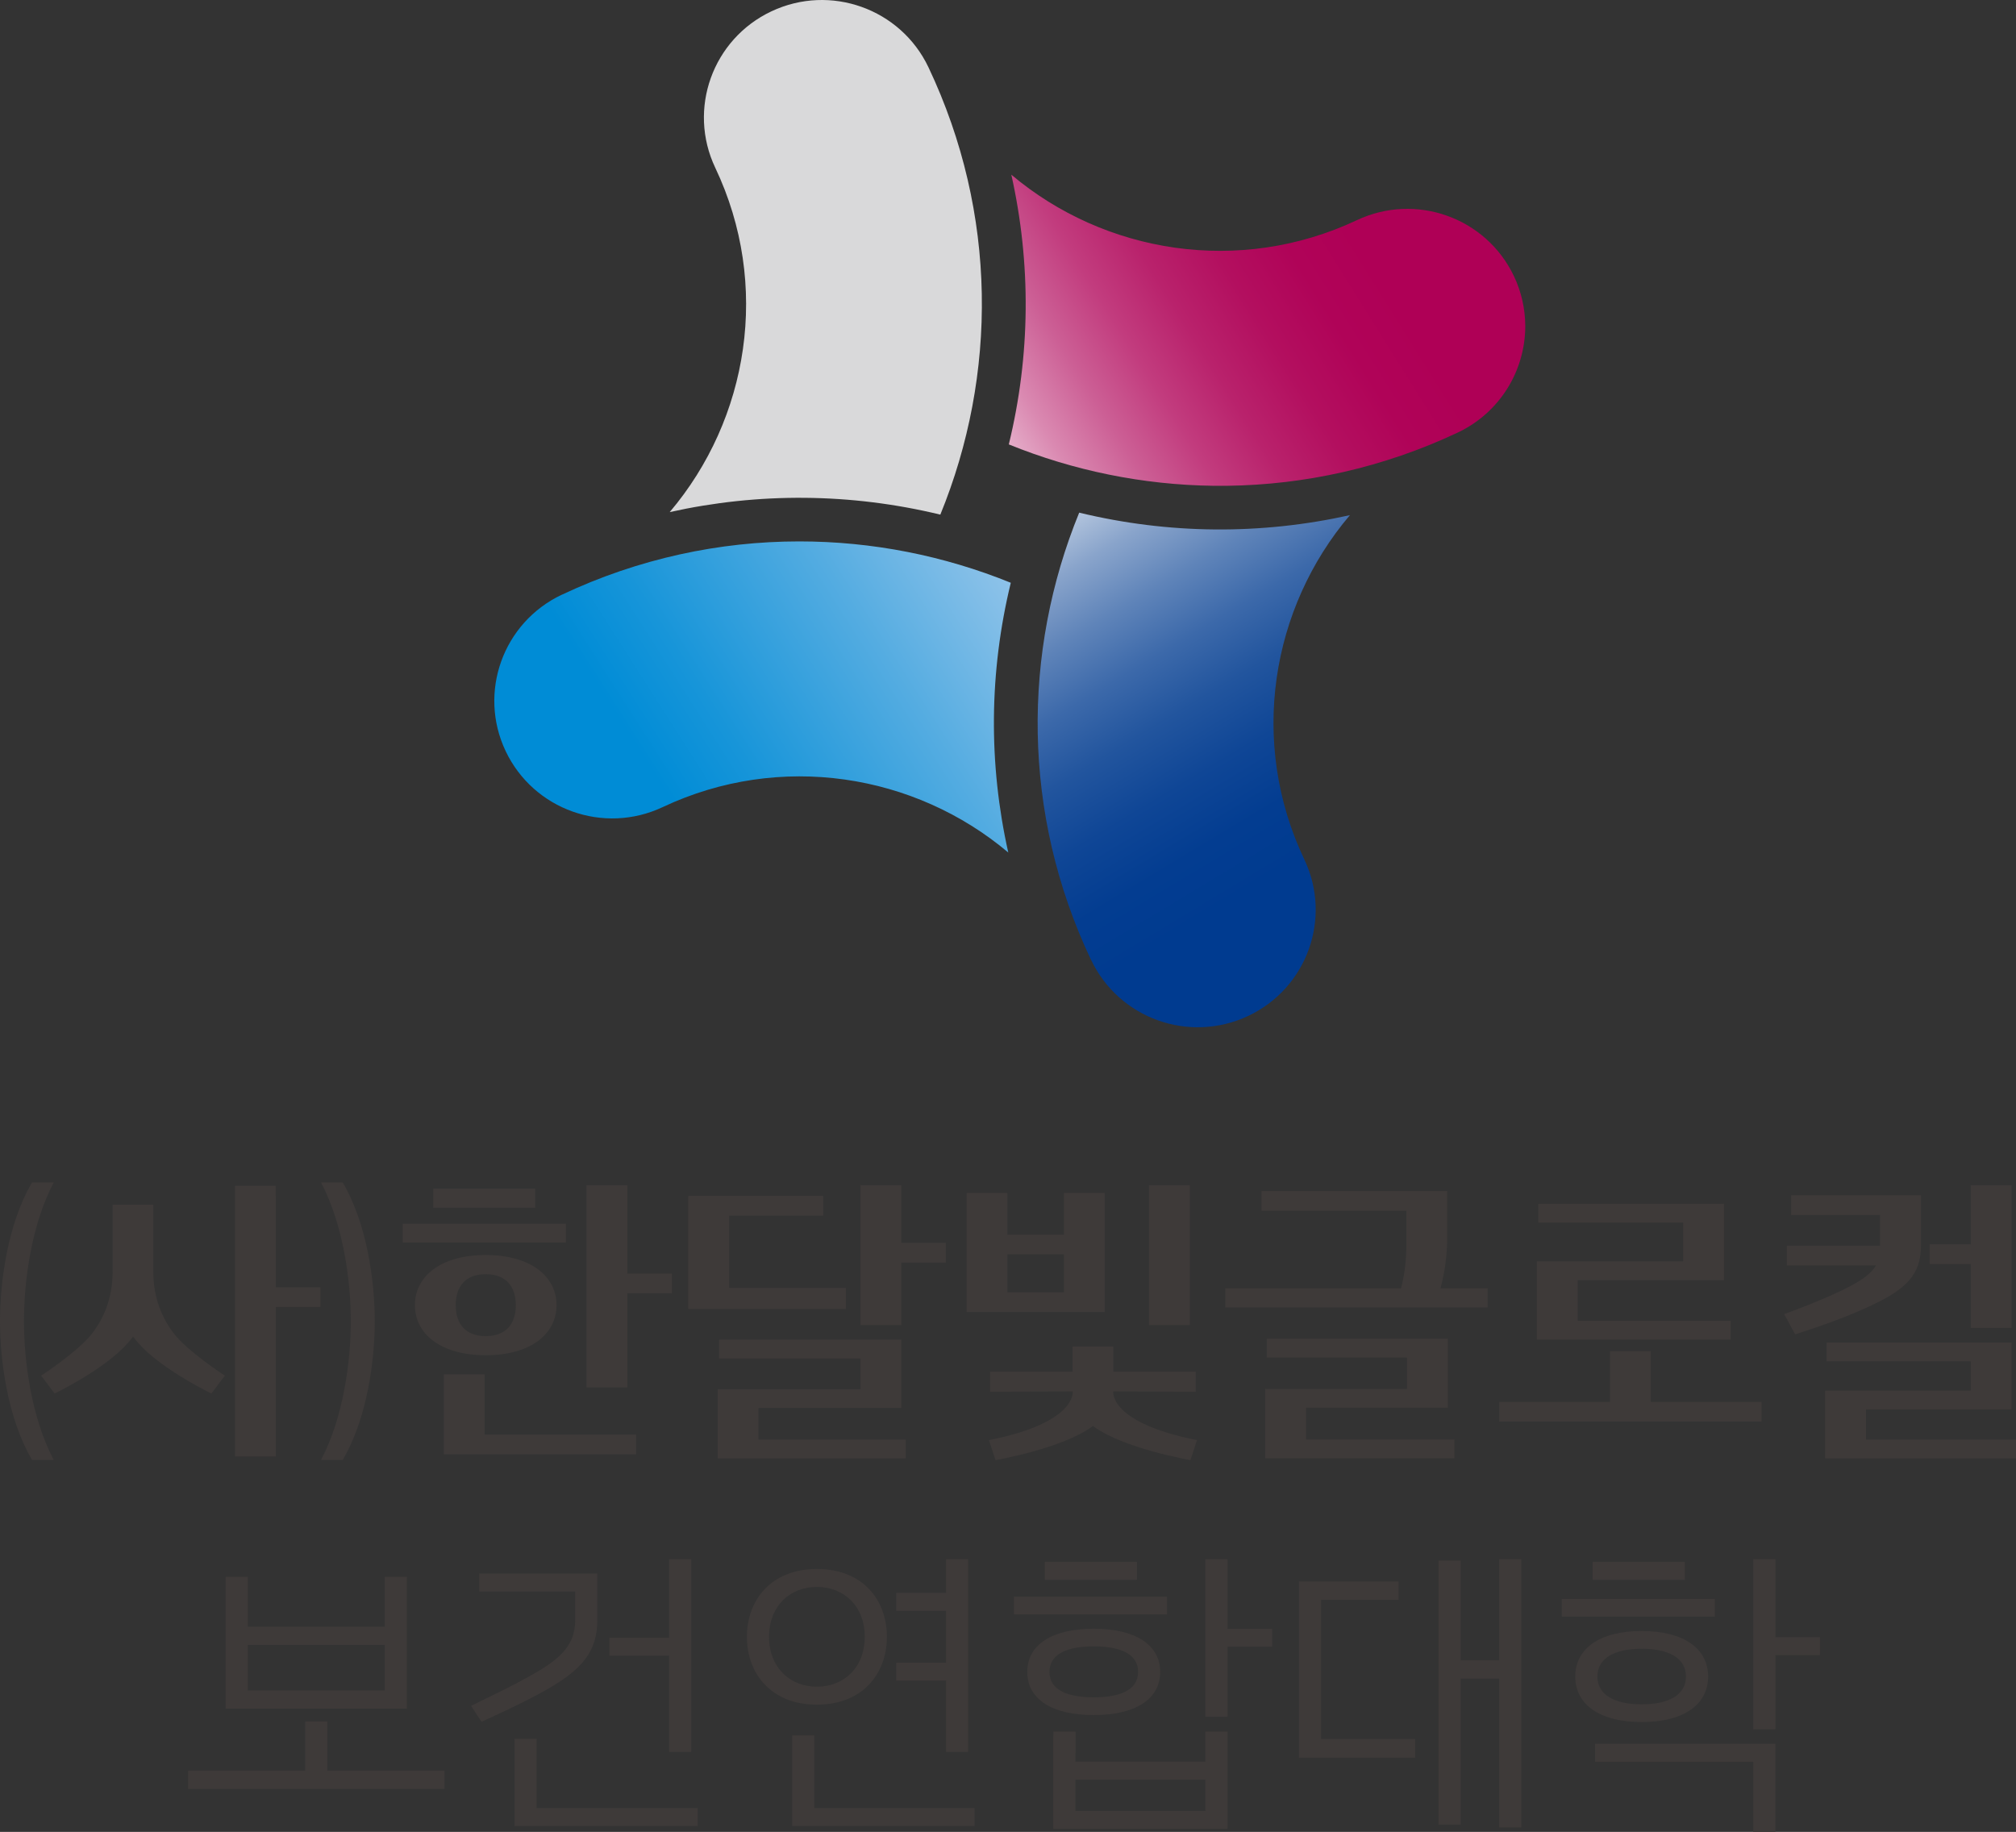 <svg width="263" height="239" viewBox="0 0 263 239" fill="none" xmlns="http://www.w3.org/2000/svg">
<rect x="0" y="0" width="263" height="239" fill="#333333" stroke="none"/>
<path d="M50.191 205.728V212.229H32.323V205.728H29.432V222.921H53.082V205.728H50.191ZM50.191 220.545H32.323V214.605H50.191V220.545Z" fill="#3E3A39"/>
<path d="M106.57 204.699C100.649 204.699 97.439 208.708 97.439 213.545C97.439 218.381 100.639 222.401 106.57 222.401C112.501 222.401 115.701 218.392 115.701 213.545C115.701 208.697 112.512 204.699 106.57 204.699ZM106.57 220.057C103.082 220.057 100.329 217.586 100.329 213.545C100.329 209.503 103.071 207.043 106.57 207.043C110.069 207.043 112.811 209.503 112.811 213.545C112.811 217.586 110.08 220.057 106.57 220.057Z" fill="#3E3A39"/>
<path d="M127.136 235.892V238.236H103.348V226.41H106.228V235.892H127.136Z" fill="#3E3A39"/>
<path d="M142.69 212.494C137.367 212.494 134.018 214.499 134.018 218.137C134.018 221.775 137.367 223.758 142.69 223.758C148.014 223.758 151.352 221.754 151.352 218.137C151.352 214.52 148.003 212.494 142.69 212.494ZM142.69 221.446C139.458 221.446 136.909 220.587 136.909 218.126C136.909 215.665 139.458 214.796 142.69 214.796C145.923 214.796 148.472 215.655 148.472 218.126C148.472 220.598 145.912 221.446 142.69 221.446Z" fill="#3E3A39"/>
<path d="M237.429 213.597V215.941H231.616V225.615H228.725V203.426H231.616V213.597H237.429Z" fill="#3E3A39"/>
<path d="M214.174 212.792C208.659 212.792 205.501 215.104 205.501 218.731C205.501 222.359 208.659 224.671 214.174 224.671C219.689 224.671 222.836 222.359 222.836 218.731C222.836 215.104 219.678 212.792 214.174 212.792ZM214.174 222.359C210.749 222.359 208.392 221.192 208.392 218.731C208.392 216.27 210.749 215.104 214.174 215.104C217.598 215.104 219.945 216.27 219.945 218.731C219.945 221.192 217.587 222.359 214.174 222.359Z" fill="#3E3A39"/>
<path d="M231.615 227.503V239H228.724V229.847H208.082V227.503H231.615Z" fill="#3E3A39"/>
<path d="M57.989 231.013V233.4H24.535V231.013H39.811V224.596H42.702V231.013H57.989Z" fill="#3E3A39"/>
<path d="M91.017 235.892V238.236H67.121V226.855H70.001V235.892H91.017Z" fill="#3E3A39"/>
<path d="M90.184 203.426V228.563H87.293V216.016H79.506V213.672H87.293V203.426H90.184Z" fill="#3E3A39"/>
<path d="M77.916 205.282V211.434C77.916 216.047 75.217 218.349 70.161 221.075C67.771 222.358 64.912 223.684 62.822 224.628L62.064 223.493L61.456 222.56L62.278 222.157L62.715 221.934C64.358 221.138 66.822 219.961 68.795 218.847C72.636 216.737 75.036 214.955 75.036 211.402V207.636H62.523V205.292H77.916V205.282Z" fill="#3E3A39"/>
<path d="M126.305 203.426V228.563H123.414V219.261H116.917V216.917H123.414V210.161H116.917V207.817H123.414V203.426H126.305Z" fill="#3E3A39"/>
<path d="M148.322 203.766H136.3V206.11H148.322V203.766Z" fill="#3E3A39"/>
<path d="M152.237 208.305H132.278V210.617H152.237V208.305Z" fill="#3E3A39"/>
<path d="M165.966 212.505V214.838H160.142V223.981H157.251V203.426H160.142V212.505H165.966Z" fill="#3E3A39"/>
<path d="M157.251 225.912V229.836H140.3V228.775H140.311V225.912H137.42V226.442C137.409 226.495 137.409 226.569 137.409 226.633V238.618H160.142V225.912H157.251ZM157.251 236.274H140.3V232.18H157.251V236.274Z" fill="#3E3A39"/>
<path d="M184.624 226.887V229.316H169.455V206.332H182.459V208.718H172.346V226.887H184.624Z" fill="#3E3A39"/>
<path d="M198.461 203.426V238.417H195.57V218.996H190.556V238.045H187.665V203.617H190.556V216.61H195.57V203.426H198.461Z" fill="#3E3A39"/>
<path d="M219.796 203.766H207.773V206.11H219.796V203.766Z" fill="#3E3A39"/>
<path d="M223.71 208.602H203.751V210.914H223.71V208.602Z" fill="#3E3A39"/>
<path d="M6.998 190.444C6.998 190.444 7.009 190.444 7.009 190.465H4.182C0.971 185.034 0 177.429 0 172.37C0 167.311 0.971 159.706 4.182 154.275H7.009C7.009 154.275 6.998 154.275 6.998 154.297C4.075 159.823 3.126 167.226 3.126 172.37C3.126 177.514 4.075 184.918 6.998 190.444Z" fill="#3E3A39"/>
<path d="M63.366 163.736C57.478 163.736 54.128 166.536 54.128 170.281C54.128 174.025 57.478 176.814 63.366 176.814C69.255 176.814 72.604 174.014 72.604 170.281C72.604 166.547 69.265 163.736 63.366 163.736ZM63.366 174.322C60.742 174.322 59.451 172.731 59.451 170.281C59.451 167.83 60.742 166.239 63.366 166.239C65.99 166.239 67.292 167.83 67.292 170.281C67.292 172.731 65.99 174.322 63.366 174.322Z" fill="#3E3A39"/>
<path d="M69.82 155.081H56.518V157.574H69.82V155.081Z" fill="#3E3A39"/>
<path d="M73.82 159.653H52.527V162.114H73.82V159.653Z" fill="#3E3A39"/>
<path d="M155.215 154.625H149.892V172.879H155.215V154.625Z" fill="#3E3A39"/>
<path d="M194.076 168.085V170.577H159.854V168.085H182.779C183.281 166.08 183.473 164.277 183.473 162.304V157.966H164.57V155.389H188.796V161.54C188.796 163.736 188.486 165.974 187.921 168.085H194.076Z" fill="#3E3A39"/>
<path d="M82.984 187.167V189.734H57.894V179.308H63.217V187.167H82.984Z" fill="#3E3A39"/>
<path d="M87.656 166.155V168.722H81.843V181.014H76.509V154.625H81.843V166.155H87.656Z" fill="#3E3A39"/>
<path d="M123.393 162.146V164.723H117.579V172.879H112.256V154.625H117.579V162.146H123.393Z" fill="#3E3A39"/>
<path d="M118.155 187.814V190.264H93.63V181.238H112.256V177.239H93.811V174.768H117.579V183.688H98.953V187.814H118.155Z" fill="#3E3A39"/>
<path d="M138.796 155.644V161.085H131.414V155.644H126.102V171.171H144.108V155.644H138.796ZM138.796 168.605H131.414V163.651H138.796V168.605Z" fill="#3E3A39"/>
<path d="M189.735 187.813V190.263H165.061V181.205H183.548V177.111H165.253V174.661H188.871V183.655H170.384V187.813H189.735Z" fill="#3E3A39"/>
<path d="M110.356 168.022V170.769H89.789V156.026H107.391V158.603H95.112V168.022H110.356Z" fill="#3E3A39"/>
<path d="M145.219 181.534L155.993 181.566V178.967H145.24V175.679H139.917V178.967H129.164V181.566L139.938 181.534C139.938 181.534 140.557 185.596 129.015 187.887L129.868 190.496C129.868 190.496 138.648 188.99 142.584 186.042C146.52 188.99 155.3 190.496 155.3 190.496L156.153 187.887C144.611 185.596 145.229 181.534 145.229 181.534" fill="#3E3A39"/>
<path d="M225.78 172.317V174.767H200.498V164.564H219.572V159.504H200.69V157.054H224.906V167.024H205.811V172.317H225.78Z" fill="#3E3A39"/>
<path d="M229.802 182.902V185.469H195.591V182.902H210.035V176.284H215.358V182.902H229.802Z" fill="#3E3A39"/>
<path d="M250.605 155.941V162.517C250.605 166.346 248.588 168.234 244.065 170.345C240.833 171.861 237.59 172.996 234.187 174.089L233.174 172.233V172.201L232.747 171.448C233.163 171.299 233.462 171.182 233.675 171.108L234.23 170.896C236.406 170.079 238.604 169.167 240.31 168.34C242.785 167.131 244.076 166.229 244.727 165.094H233.099V162.517H245.26V158.518H233.664V155.941H250.583H250.605Z" fill="#3E3A39"/>
<path d="M262.423 154.625V173.261H257.1V164.914H251.734V162.336H257.1V154.625H262.423Z" fill="#3E3A39"/>
<path d="M263 187.814V190.264H238.102V181.429H257.101V177.61H238.283V175.16H262.424V183.879H243.425V187.814H263Z" fill="#3E3A39"/>
<path d="M41.892 190.444C41.892 190.444 41.882 190.444 41.882 190.465H44.709C47.92 185.034 48.891 177.429 48.891 172.37C48.891 167.311 47.92 159.706 44.709 154.275H41.882C41.882 154.275 41.892 154.275 41.892 154.297C44.815 159.823 45.765 167.226 45.765 172.37C45.765 177.514 44.815 184.918 41.892 190.444Z" fill="#3E3A39"/>
<path d="M41.796 167.947V170.514H35.982V190.02H30.659V154.71H35.972V155.994C35.972 155.994 35.982 156.089 35.982 156.153V167.947H41.796Z" fill="#3E3A39"/>
<path d="M29.336 179.477L28.835 180.134L27.576 181.81C25.027 180.527 22.36 178.968 20.055 177.122C19.01 176.284 18.103 175.362 17.357 174.386C16.61 175.372 15.703 176.284 14.658 177.122C12.343 178.968 9.676 180.527 7.126 181.81L5.868 180.134L5.366 179.477C5.366 179.477 10.22 176.316 12.023 173.961C13.516 172.021 14.69 169.39 14.69 165.943V157.171H20.002V165.943C20.002 169.379 21.176 172.01 22.669 173.961C24.472 176.316 29.326 179.477 29.326 179.477" fill="#3E3A39"/>
<path d="M158.281 63.379C149.088 63.262 140.036 61.404 131.605 57.981C134.443 46.332 134.525 34.356 131.934 22.789C144.117 33.059 161.681 35.945 177.018 28.724C184.698 25.102 193.868 28.373 197.503 36.027C198.488 38.095 198.957 40.291 198.98 42.441V42.698C198.921 48.4 195.674 53.833 190.163 56.439C180.442 61.019 170.217 63.25 160.11 63.379H158.281Z" fill="url(#paint0_linear_447_21840)"/>
<path d="M162.832 132.548C155.152 136.17 145.982 132.898 142.347 125.245H142.336C133.284 106.153 133.354 85.052 140.788 66.883C152.478 69.711 164.497 69.793 176.105 67.21C165.798 79.35 162.902 96.853 170.16 112.136C173.795 119.789 170.512 128.926 162.832 132.548Z" fill="url(#paint1_linear_447_21840)"/>
<path d="M65.967 97.999C62.332 90.346 65.615 81.209 73.296 77.587H73.307C83.309 72.866 93.874 70.635 104.274 70.635C113.784 70.635 123.152 72.493 131.864 76.033C129.027 87.682 128.945 99.658 131.536 111.225C119.353 100.955 101.788 98.069 86.451 105.301C78.771 108.923 69.602 105.652 65.967 97.999Z" fill="url(#paint2_linear_447_21840)"/>
<path d="M87.355 66.814C98.951 64.231 110.981 64.313 122.672 67.141C130.106 48.972 130.176 27.882 121.124 8.779C117.489 1.126 108.32 -2.146 100.639 1.477C92.959 5.099 89.676 14.236 93.311 21.889C100.569 37.171 97.661 54.674 87.366 66.814" fill="#D9D9DA"/>
<defs>
<linearGradient id="paint0_linear_447_21840" x1="123.846" y1="66.391" x2="178.071" y2="32.519" gradientUnits="userSpaceOnUse">
<stop stop-color="white"/>
<stop offset="0.02" stop-color="#FBF4F7"/>
<stop offset="0.14" stop-color="#E9BBD2"/>
<stop offset="0.25" stop-color="#DA89B1"/>
<stop offset="0.37" stop-color="#CC5F95"/>
<stop offset="0.49" stop-color="#C23C7E"/>
<stop offset="0.61" stop-color="#B9226C"/>
<stop offset="0.74" stop-color="#B30F5F"/>
<stop offset="0.87" stop-color="#B00358"/>
<stop offset="1" stop-color="#AF0056"/>
</linearGradient>
<linearGradient id="paint1_linear_447_21840" x1="130.518" y1="60.943" x2="163.806" y2="116.255" gradientUnits="userSpaceOnUse">
<stop stop-color="white"/>
<stop offset="0.02" stop-color="#F4F6FA"/>
<stop offset="0.14" stop-color="#BBCBE1"/>
<stop offset="0.25" stop-color="#89A4CB"/>
<stop offset="0.37" stop-color="#5F84B9"/>
<stop offset="0.49" stop-color="#3C69AA"/>
<stop offset="0.61" stop-color="#22559E"/>
<stop offset="0.74" stop-color="#0F4696"/>
<stop offset="0.87" stop-color="#033D91"/>
<stop offset="1" stop-color="#003B90"/>
</linearGradient>
<linearGradient id="paint2_linear_447_21840" x1="84.702" y1="99.996" x2="138.913" y2="65.404" gradientUnits="userSpaceOnUse">
<stop stop-color="#008CD6"/>
<stop offset="0.17" stop-color="#1795D9"/>
<stop offset="0.52" stop-color="#54ACE1"/>
<stop offset="1" stop-color="#B1D0EE"/>
</linearGradient>
</defs>
</svg>

